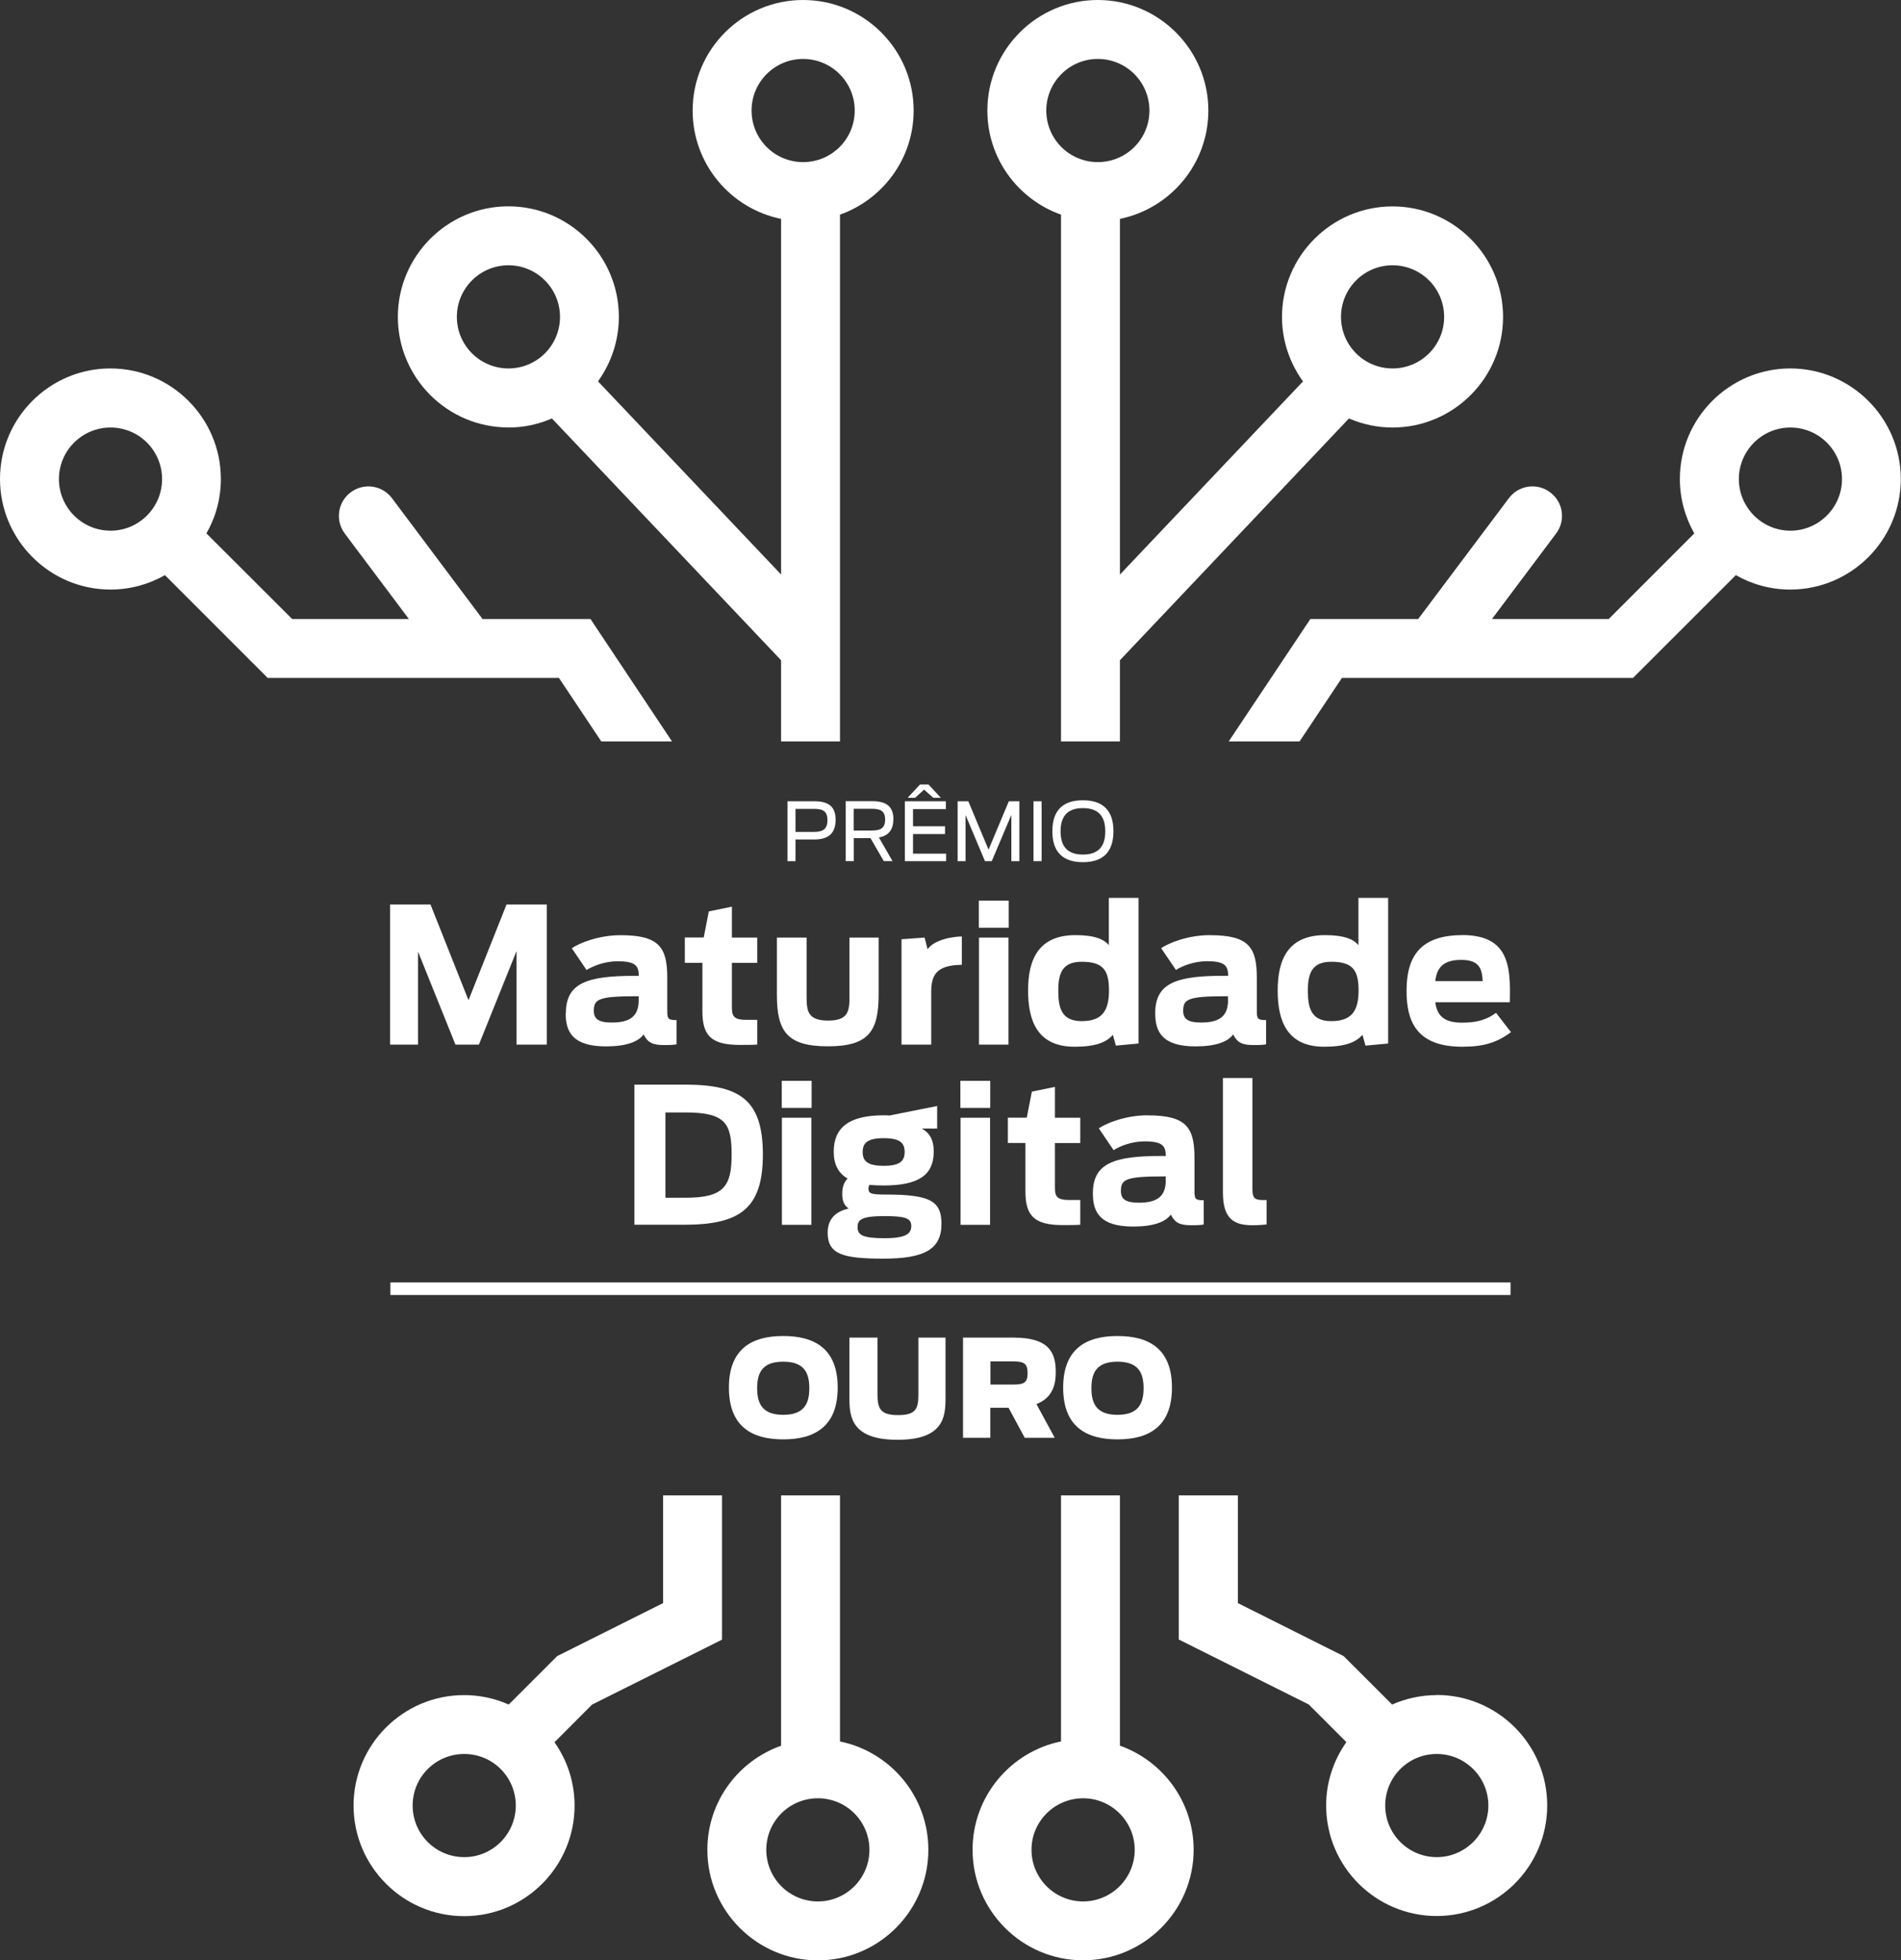 <?xml version="1.0" encoding="UTF-8"?>
<svg id="Camada_2" xmlns="http://www.w3.org/2000/svg" viewBox="0 0 272.59 281.04">
  <rect x="0" y="0" width="272.59" height="281.04" fill="#333333" stroke="none"/>
  <defs>
    <style>
      .cls-1 {
        fill: #fff;
      }
    </style>
  </defs>
  <g id="Camada_1-2" data-name="Camada_1">
    <path class="cls-1" d="M86.22,106.29h10.14l-11.69-17.55h-15.48l-12.99-17.33c-1.41-1.86-4.05-2.23-5.91-.83-1.87,1.39-2.25,4.04-.85,5.91l9.19,12.25h-16.74l-12.29-12.27c1.32-2.31,2.07-4.95,2.07-7.8,0-8.74-7.1-15.85-15.84-15.85S0,59.94,0,68.67s7.12,15.85,15.85,15.85c2.83,0,5.49-.76,7.8-2.07l14.74,14.74h41.76l6.07,9.1ZM15.85,76.08c-4.09,0-7.4-3.33-7.4-7.4s3.31-7.39,7.4-7.39,7.39,3.31,7.39,7.39-3.31,7.4-7.39,7.4ZM103.53,235.04v-20.66h-8.45v15.44l-15.19,7.6-6.94,6.94c-1.96-.86-4.13-1.35-6.4-1.35-8.74,0-15.85,7.1-15.85,15.84s7.12,15.85,15.85,15.85,15.84-7.1,15.84-15.85c0-3.37-1.06-6.5-2.88-9.08l5.39-5.4,18.63-9.31ZM66.57,266.24c-4.09,0-7.4-3.31-7.4-7.4s3.31-7.39,7.4-7.39,7.39,3.31,7.39,7.39-3.31,7.4-7.39,7.4ZM72.91,61.29c2.22,0,4.32-.47,6.23-1.3l32.86,34.66v11.64h8.45V30.77c6.14-2.18,10.56-8.03,10.56-14.92,0-8.74-7.1-15.85-15.85-15.85s-15.84,7.12-15.84,15.85c0,7.66,5.44,14.05,12.68,15.53v50.98l-26.25-27.69c1.87-2.61,2.99-5.8,2.99-9.24,0-8.74-7.1-15.85-15.84-15.85s-15.85,7.12-15.85,15.85,7.1,15.85,15.85,15.85ZM107.77,15.85c0-4.09,3.31-7.4,7.39-7.4s7.4,3.31,7.4,7.4-3.31,7.39-7.4,7.39-7.39-3.31-7.39-7.39ZM72.91,38.03c4.07,0,7.39,3.31,7.39,7.4s-3.31,7.39-7.39,7.39-7.4-3.31-7.4-7.39,3.31-7.4,7.4-7.4ZM120.45,249.65v-35.27h-8.45v35.89c-6.16,2.18-10.57,8.03-10.57,14.92,0,8.74,7.12,15.85,15.85,15.85s15.84-7.12,15.84-15.85c0-7.66-5.44-14.05-12.66-15.53ZM117.28,272.59c-4.09,0-7.4-3.31-7.4-7.4s3.31-7.39,7.4-7.39,7.39,3.31,7.39,7.39-3.31,7.4-7.39,7.4ZM206.02,243.01c-2.27,0-4.43.49-6.4,1.35l-6.95-6.94-15.17-7.6v-15.44h-8.47v20.66l18.63,9.31,5.4,5.4c-1.82,2.58-2.9,5.71-2.9,9.08,0,8.76,7.12,15.85,15.85,15.85s15.85-7.1,15.85-15.85-7.12-15.84-15.85-15.84ZM206.02,266.24c-4.07,0-7.39-3.31-7.39-7.4s3.31-7.39,7.39-7.39,7.4,3.31,7.4,7.39-3.33,7.4-7.4,7.4ZM256.73,52.82c-8.74,0-15.85,7.12-15.85,15.85,0,2.85.77,5.49,2.07,7.8l-12.27,12.27h-16.74l9.19-12.25c1.41-1.87,1.03-4.52-.85-5.91-1.86-1.41-4.5-1.03-5.91.83l-13.01,17.33h-15.46l-11.71,17.55h10.16l6.07-9.1h41.74l14.75-14.74c2.31,1.32,4.97,2.07,7.8,2.07,8.74,0,15.85-7.12,15.85-15.85s-7.12-15.85-15.85-15.85ZM256.73,76.08c-4.07,0-7.39-3.33-7.39-7.4s3.31-7.39,7.39-7.39,7.4,3.31,7.4,7.39-3.33,7.4-7.4,7.4ZM152.14,30.77v75.52h8.45v-11.64l32.84-34.66c1.93.83,4.04,1.3,6.25,1.3,8.74,0,15.85-7.12,15.85-15.85s-7.12-15.85-15.85-15.85-15.85,7.12-15.85,15.85c0,3.44,1.13,6.63,3.01,9.24l-26.25,27.69V31.38c7.22-1.48,12.68-7.87,12.68-15.53,0-8.74-7.12-15.85-15.85-15.85s-15.84,7.12-15.84,15.85c0,6.88,4.41,12.74,10.56,14.92ZM199.68,38.03c4.09,0,7.4,3.31,7.4,7.4s-3.31,7.39-7.4,7.39-7.39-3.31-7.39-7.39,3.31-7.4,7.39-7.4ZM157.42,8.45c4.09,0,7.4,3.31,7.4,7.4s-3.31,7.39-7.4,7.39-7.39-3.31-7.39-7.39,3.31-7.4,7.39-7.4ZM160.59,250.27v-35.89h-8.45v35.27c-7.22,1.48-12.68,7.87-12.68,15.53,0,8.74,7.12,15.85,15.85,15.85s15.85-7.12,15.85-15.85c0-6.88-4.43-12.74-10.57-14.92ZM155.31,272.59c-4.07,0-7.4-3.31-7.4-7.4s3.33-7.39,7.4-7.39,7.4,3.31,7.4,7.39-3.33,7.4-7.4,7.4ZM74.07,149.76v-13.42l-5.4,13.42h-3.36l-5.37-13.34v13.34h-4.01v-20.09h5.8l5.45,13.72,5.45-13.72h5.78v20.09h-4.34ZM81.11,145.26c0,2.69,1.03,4.75,5.78,4.75,2.9,0,4.61-.65,5.4-1.71.6,1.19,1.3,1.52,2.93,1.52.95,0,1.49-.03,1.79-.11v-3.47c-1.25,0-1.33-.19-1.33-1.41v-4.66c0-4.34-1.14-6.1-6.67-6.1-3.23,0-5.94,1.14-7.02,1.87l2.12,3.12c.92-.57,2.58-1.25,4.45-1.25,2.66,0,3.01.7,3.04,2.09h-.62c-6.81,0-9.84,1.03-9.84,5.37ZM91.58,142.82v.57c0,2.25-1.17,3.2-3.85,3.2-1.95,0-2.58-.54-2.58-1.68,0-1.65.65-2.09,6.07-2.09h.35ZM104.95,129.99v4.42h3.63v3.63h-3.63v6.32c0,1.19.16,1.84,1.98,1.84h1.65v3.55c-.62.05-1.76.05-2.52.05-4.15,0-5.34-1.41-5.34-4.83v-6.94h-2.52v-3.63h2.71l.73-3.74,3.31-.68ZM111.4,134.41h4.26v8.27c0,2.14.05,3.63,3.09,3.63s3.06-1.52,3.06-3.66v-8.24h4.18v8.16c0,5.26-1.41,7.43-7.27,7.43s-7.32-2.14-7.32-7.4v-8.19ZM137.92,134.25v4.07c-3.61.03-4.39,1.44-4.39,3.85v7.59h-4.26v-15.11l3.31-.24.43,1.68c.65-.98,2.52-1.76,4.91-1.84ZM140.36,129.12h4.28v3.88h-4.28v-3.88ZM144.61,149.76h-4.23v-15.35h4.23v15.35ZM154.1,150.06c2.96,0,4.56-.62,5.48-1.71l.43,1.55,3.25-.3v-20.88h-4.26v6.78c-.65-.81-1.98-1.44-4.77-1.44-5.37,0-6.81,3.55-6.81,7.95s1.38,8.05,6.67,8.05ZM155.11,137.88c3.09,0,3.91,1.22,3.91,4.12s-.98,4.39-3.91,4.39-3.36-1.93-3.36-4.39.57-4.12,3.36-4.12ZM173.52,134.06c-3.23,0-5.94,1.14-7.02,1.87l2.12,3.12c.92-.57,2.58-1.25,4.45-1.25,2.66,0,3.01.7,3.04,2.09h-.62c-6.81,0-9.84,1.03-9.84,5.37,0,2.69,1.03,4.75,5.78,4.75,2.9,0,4.61-.65,5.4-1.71.6,1.19,1.3,1.52,2.93,1.52.95,0,1.49-.03,1.79-.11v-3.47c-1.25,0-1.33-.19-1.33-1.41v-4.66c0-4.34-1.14-6.1-6.67-6.1ZM176.09,143.39c0,2.25-1.17,3.2-3.85,3.2-1.95,0-2.58-.54-2.58-1.68,0-1.65.65-2.09,6.07-2.09h.35v.57ZM195.37,148.35l.43,1.55,3.25-.3v-20.88h-4.26v6.78c-.65-.81-1.98-1.44-4.77-1.44-5.37,0-6.81,3.55-6.81,7.95s1.38,8.05,6.67,8.05c2.96,0,4.56-.62,5.48-1.71ZM187.54,142c0-2.44.57-4.12,3.36-4.12,3.09,0,3.91,1.22,3.91,4.12s-.98,4.39-3.91,4.39-3.36-1.93-3.36-4.39ZM209.66,134.06c-6.56,0-7.97,3.72-7.97,8s1.36,8,8,8c3.04,0,4.99-.6,6.97-2.09l-2.14-2.77c-1.14.84-2.47,1.41-4.83,1.41-2.74,0-3.63-1.08-3.88-2.93h10.68c.14-5.13-.08-9.63-6.83-9.63ZM205.81,140.65c.22-1.87,1.08-3.04,3.71-3.04s2.98,1.27,3.09,3.04h-6.81ZM116.75,120.35c2.23,0,3.07-1.06,3.07-2.83s-.87-2.65-3.04-2.65h-3.86v8.59h1.15v-3.11h2.68ZM114.07,115.96h2.69c1.27,0,1.89.36,1.89,1.62s-.64,1.68-1.87,1.68h-2.71v-3.3ZM128.11,117.46c0-1.68-.83-2.6-3.01-2.6h-3.83v8.59h1.15v-3.3h2.4l1.91,3.3h1.25l-1.95-3.39c1.48-.27,2.07-1.22,2.07-2.61ZM125.08,119.07h-2.67v-3.12h2.63c1.23,0,1.88.32,1.88,1.55s-.67,1.56-1.84,1.56ZM130.15,114.37l1.77-1.9h1.22l1.77,1.9h-1.09l-1.31-1.17-1.29,1.17h-1.08ZM130.92,115.99v2.47h4.59v1.11h-4.59v2.81h4.75v1.08h-5.92v-8.59h5.88v1.12h-4.71ZM138.44,123.46h-1.12v-8.59h1.53l2.9,6.94,2.91-6.94h1.51v8.59h-1.15v-6.63l-2.81,6.63h-.97l-2.79-6.62v6.62ZM149.36,114.87v8.59h-1.16v-8.59h1.16ZM159.66,119.16c0-3.11-1.64-4.43-4.38-4.43s-4.38,1.32-4.38,4.43,1.63,4.44,4.38,4.44,4.38-1.32,4.38-4.44ZM152.08,119.18c0-2.13.96-3.33,3.2-3.33s3.21,1.19,3.21,3.33-.97,3.33-3.21,3.33-3.2-1.19-3.2-3.33ZM90.97,155.49v20.09h7.11c7.92,0,11.31-2.22,11.31-10.06s-3.28-10.03-11.2-10.03h-7.21ZM104.91,165.53c0,4.53-1.11,6.18-6.59,6.18h-2.9v-12.23h2.82c5.75,0,6.67,1.52,6.67,6.05ZM116.38,158.83h-4.28v-3.88h4.28v3.88ZM112.12,175.59v-15.35h4.23v15.35h-4.23ZM126.71,159.89c-5.07,0-7.16,1.84-7.16,5.21,0,1.79.62,3.06,1.98,3.85-.52.57-.76,1.27-.76,2.14,0,.81.11,1.6.92,2.17-2.09.46-3.01,1.71-3.01,3.44,0,3.09,2.12,3.74,7.97,3.74s8.35-1.3,8.35-4.99c0-3.25-1.6-4.2-7.95-4.2-2.06,0-2.52-.11-2.52-.84,0-.19.05-.38.14-.54.62.05,1.3.08,2.03.08,5.02,0,7.19-1.49,7.19-4.85,0-1.79-.65-2.71-1.71-3.31h2.2v-3.23l-6.83,1.36c-.3-.03-.57-.03-.84-.03ZM126.82,174.34c2.98,0,3.85.3,3.85,1.41s-.73,1.76-3.85,1.76-3.85-.46-3.85-1.57c0-1.03.43-1.6,3.85-1.6ZM129.72,165.15c0,1.3-.68,1.98-3.01,1.98s-3.01-.68-3.01-1.98.7-1.98,3.01-1.98,3.01.65,3.01,1.98ZM137.71,154.95h4.28v3.88h-4.28v-3.88ZM137.74,175.59v-15.35h4.23v15.35h-4.23ZM147.23,160.24l.73-3.74,3.31-.68v4.42h3.63v3.63h-3.63v6.32c0,1.19.16,1.84,1.98,1.84h1.65v3.55c-.62.05-1.76.05-2.52.05-4.15,0-5.34-1.41-5.34-4.83v-6.94h-2.52v-3.63h2.71ZM164.58,159.89c-3.23,0-5.94,1.14-7.02,1.87l2.12,3.12c.92-.57,2.58-1.25,4.45-1.25,2.66,0,3.01.7,3.04,2.09h-.62c-6.81,0-9.84,1.03-9.84,5.37,0,2.69,1.03,4.75,5.78,4.75,2.9,0,4.61-.65,5.4-1.71.6,1.19,1.3,1.52,2.93,1.52.95,0,1.49-.03,1.79-.11v-3.47c-1.25,0-1.33-.19-1.33-1.41v-4.66c0-4.34-1.14-6.1-6.67-6.1ZM167.16,169.22c0,2.25-1.17,3.2-3.85,3.2-1.95,0-2.58-.54-2.58-1.68,0-1.65.65-2.09,6.07-2.09h.35v.57ZM181.1,172.04h.52v3.5c-.35.05-1.19.11-2.06.11-2.77,0-4.2-1.06-4.2-4.69v-16.41h4.23v15.89c0,1.25.24,1.6,1.52,1.6ZM104.52,198.93c0,5.54,3.24,7.42,7.79,7.42s7.81-1.88,7.81-7.42-3.26-7.4-7.81-7.4-7.79,1.88-7.79,7.4ZM116.05,199.01c0,2.23-.76,3.82-3.74,3.82s-3.74-1.59-3.74-3.82.76-3.8,3.74-3.8,3.74,1.57,3.74,3.8ZM131.68,191.76h3.9v8.72c0,2.69-.33,5.93-6.88,5.93s-6.9-3.24-6.9-5.93v-8.72h4.03v8.18c0,1.96.39,2.93,2.93,2.93s2.93-.87,2.93-2.93v-8.18ZM142.02,201.82h2.6l2.32,4.3h4.3l-2.62-4.83c2.33-.91,2.77-2.81,2.77-4.59,0-2.69-.87-4.94-6.01-4.94h-7.29v14.36h3.91v-4.3ZM142.02,195.17h3.22c1.61,0,2.11.31,2.11,1.69s-.54,1.63-2.09,1.63h-3.24v-3.31ZM152.45,198.93c0,5.54,3.24,7.42,7.79,7.42s7.81-1.88,7.81-7.42-3.26-7.4-7.81-7.4-7.79,1.88-7.79,7.4ZM163.98,199.01c0,2.23-.76,3.82-3.74,3.82s-3.74-1.59-3.74-3.82.76-3.8,3.74-3.8,3.74,1.57,3.74,3.8ZM55.98,183.85h160.62v1.8H55.98v-1.8Z"/>
  </g>
</svg>